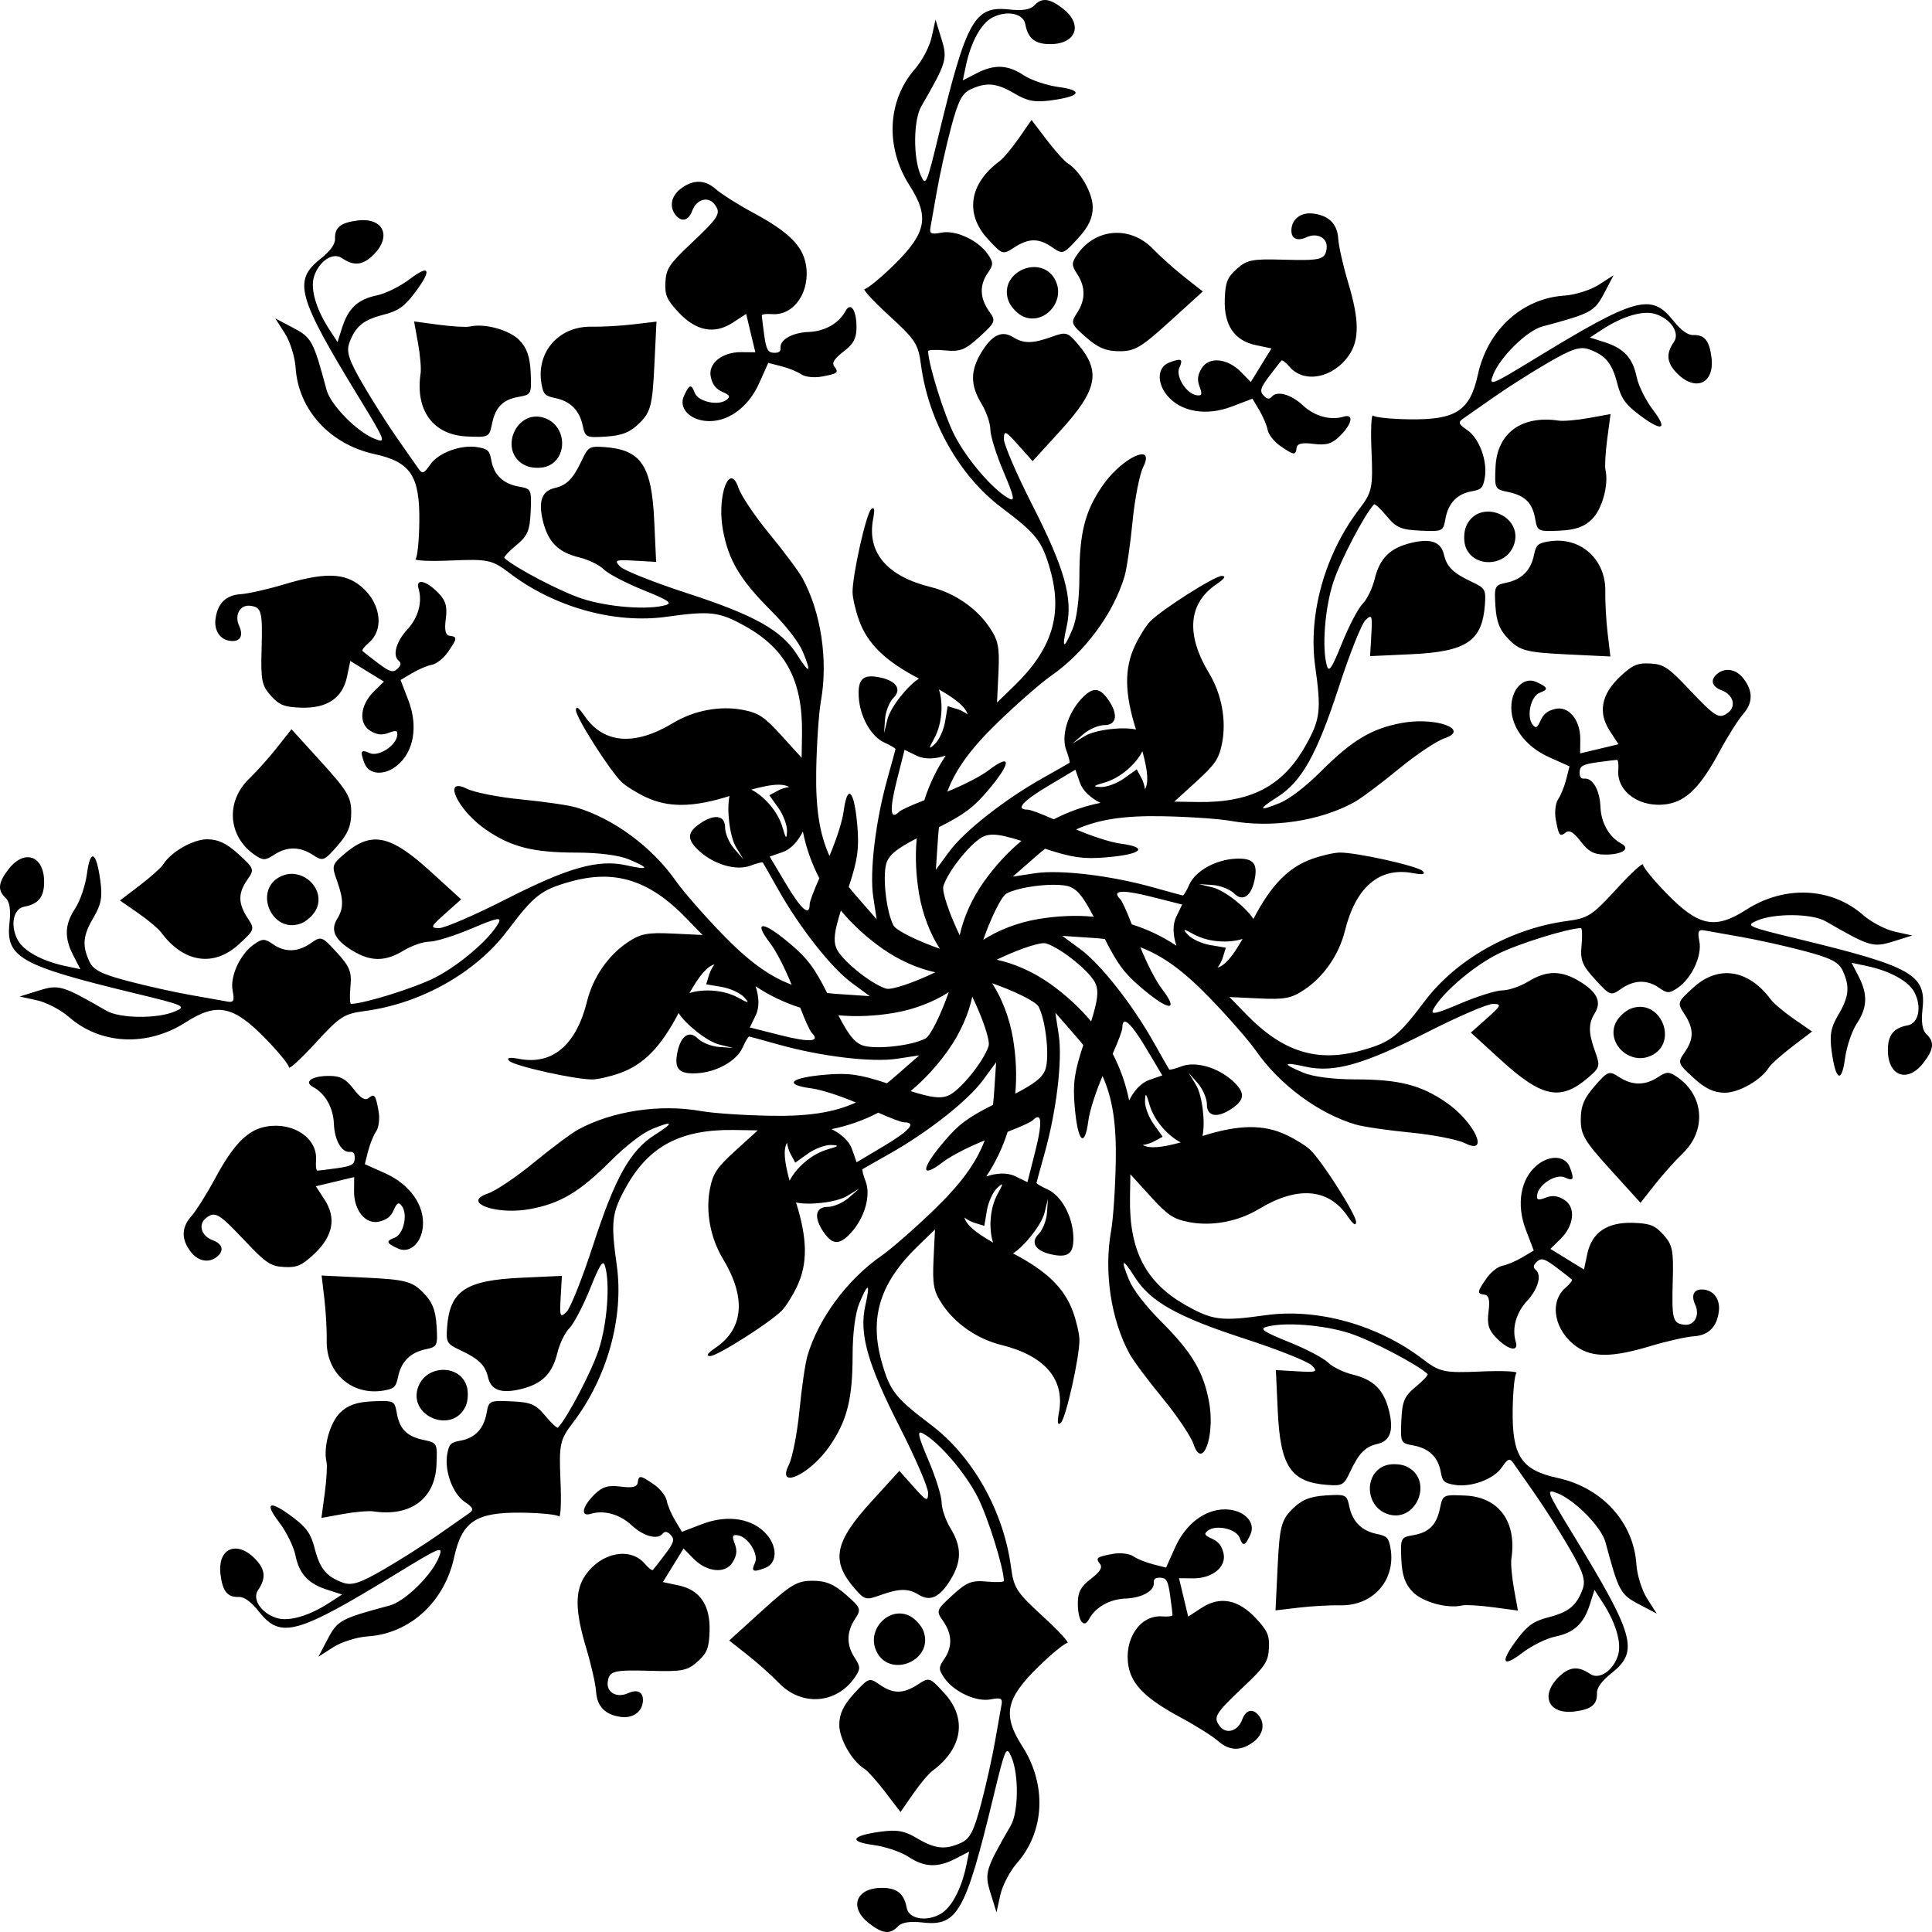 <?xml version="1.0" encoding="UTF-8" standalone="no"?>
<!-- Created with Inkscape (http://www.inkscape.org/) -->

<svg
   xmlns:dc="http://purl.org/dc/elements/1.1/"
   xmlns:cc="http://creativecommons.org/ns#"
   xmlns:rdf="http://www.w3.org/1999/02/22-rdf-syntax-ns#"
   xmlns:svg="http://www.w3.org/2000/svg"
   xmlns="http://www.w3.org/2000/svg"
   xmlns:sodipodi="http://sodipodi.sourceforge.net/DTD/sodipodi-0.dtd"
   xmlns:inkscape="http://www.inkscape.org/namespaces/inkscape"
   width="335.892mm"
   height="335.892mm"
   viewBox="0 0 1190.17 1190.169"
   id="svg4304"
   version="1.1"
   inkscape:version="0.91 r13725"
   sodipodi:docname="FloralDesign22.svg">
  <defs
     id="defs4306" />
  <sodipodi:namedview
     id="base"
     pagecolor="#ffffff"
     bordercolor="#666666"
     borderopacity="1.0"
     inkscape:pageopacity="0.0"
     inkscape:pageshadow="2"
     inkscape:zoom="0.56294513"
     inkscape:cx="595.08484"
     inkscape:cy="595.08469"
     inkscape:document-units="px"
     inkscape:current-layer="layer1"
     showgrid="false"
     fit-margin-top="0"
     fit-margin-left="0"
     fit-margin-right="0"
     fit-margin-bottom="0"
     inkscape:window-width="1600"
     inkscape:window-height="837"
     inkscape:window-x="-8"
     inkscape:window-y="-8"
     inkscape:window-maximized="1" />
  <g
     inkscape:label="Layer 1"
     inkscape:groupmode="layer"
     id="layer1"
     transform="translate(284.946,5.06)">
    <path
       style="fill:#000000"
       d="M 643.586 0.002 C 641.197 0.05 639.108 1.219 637 3.477 C 634.689 5.95 629.597 6.738 621.695 5.848 C 600.367 3.444 595.384 12.297 578.283 83.012 C 570.821 113.868 570.249 115.132 567.07 107.689 C 562.473 96.928 562.713 73.883 567.51 65.574 C 583.188 38.414 583.811 36.322 579.957 23.902 L 576.297 12.107 L 573.965 22.75 C 572.682 28.603 568.075 37.444 563.729 42.395 C 546.545 61.966 545.217 90.75 560.404 114.418 C 572.73 133.625 570.692 143.698 550.488 163.424 C 542.281 171.437 534.264 177.988 532.672 177.988 C 531.08 177.988 537.814 185.35 547.633 194.348 C 564 209.345 565.641 211.872 567.346 224.721 C 571.927 259.257 590.911 293.015 616.697 312.471 C 638.667 329.047 641.99 333.297 647.029 351.256 C 654.734 378.714 648.09 399.932 624.701 422.596 L 614.195 432.779 L 615.076 414.369 C 615.824 398.718 614.995 394.536 609.529 386.432 C 601.503 374.533 587.965 365.256 573.344 361.641 C 546.444 354.989 534.019 340.407 537.842 319.959 C 539.011 313.71 538.643 311.801 536.631 313.709 C 533.496 316.682 525.011 354.779 525.207 365.006 C 525.273 368.462 527.025 376.054 529.102 381.879 C 534.311 396.492 545.247 407.172 566.115 418.035 C 559.086 422.46 548.499 435.708 546.672 443.207 L 544.611 451.666 L 545.193 443.094 C 545.515 438.381 547.862 432.442 550.41 429.895 C 555.896 424.409 551.872 419.024 540.826 417.078 C 531.543 415.442 528.467 418.544 528.99 429.018 C 529.606 441.339 536.509 453.719 544.852 457.465 C 548.68 459.184 551.74 461.004 551.654 461.512 C 551.569 462.019 549.312 470.265 546.635 479.838 C 539.339 505.924 535.607 537.161 537.949 552.574 L 540.033 566.291 L 527.205 551.613 C 525.662 549.849 524.215 548.102 522.84 546.363 C 528.393 529.523 529.267 522.681 528.195 509.324 C 526.391 486.846 522.071 482.012 519.707 499.832 C 518.899 505.923 515.22 517.298 510.977 527.285 C 504.645 513.277 502.439 497.432 502.814 474.898 C 503.086 458.598 504.386 439.263 505.701 431.926 C 510.223 406.702 505.806 377.238 494.34 356.18 C 492.063 351.998 482.916 339.731 474.016 328.916 C 465.115 318.101 456.52 305.321 454.914 300.518 C 454.225 298.457 453.498 296.993 452.762 296.047 C 447.608 289.426 441.978 308.264 445.367 326.604 C 448.799 345.173 455.901 357.091 474.844 376.059 C 484.497 385.725 492.174 395.68 494.68 401.783 C 500.073 414.919 498.74 415.5 491.053 403.357 C 481.513 388.288 464.804 378.932 423.346 365.451 C 402.93 358.813 384.333 351.416 382.018 349.012 C 378.199 345.046 379.031 344.709 391 345.393 L 404.195 346.148 L 403.025 320.832 C 401.449 286.782 394.971 277.113 372.609 275.432 C 363.171 274.722 362.318 275.222 358.34 283.707 C 353.07 294.945 349.164 298.918 341.703 300.643 C 333.747 302.482 331.508 308.776 334.465 320.969 C 337.608 333.933 343.919 340.251 356.861 343.389 C 362.481 344.752 369.286 348.075 371.984 350.773 C 374.683 353.472 385.545 359.164 396.125 363.428 C 411.595 369.662 414.364 371.482 410.258 372.713 C 399.498 375.939 374.629 374.052 358.549 368.787 C 345.32 364.456 316.885 349.569 310.734 343.754 C 310.157 343.208 313.426 339.675 317.992 335.904 C 325.063 330.065 326.384 326.979 326.902 315.096 C 327.495 301.51 327.3 301.104 319.67 299.76 C 310.025 298.061 304.246 292.564 302.664 283.586 C 301.61 277.602 300.581 276.602 294.348 275.504 C 284.016 273.684 269.851 278.929 264.854 286.426 C 261.414 291.585 260.061 292.069 257.916 288.898 C 256.45 286.731 250.559 278.303 244.828 270.172 C 239.097 262.041 229.519 246.98 223.539 236.701 C 214.832 221.734 213.184 216.621 215.273 211.035 C 219.043 200.956 223.794 197.081 236.354 193.842 C 245.264 191.544 249.026 188.93 255.27 180.703 C 266.212 166.285 264.97 162.359 252.482 171.896 C 246.663 176.341 237.555 180.866 232.238 181.947 C 220.552 184.324 214.569 189.845 210.775 201.762 L 207.924 210.721 L 202.838 202.914 C 194.781 190.549 191.119 178.062 193.371 170.625 C 196.277 161.026 205.021 155.119 210.617 158.977 C 218.001 164.067 223.57 163.473 230.15 156.893 C 241.489 145.554 236.163 133.948 220.484 135.82 C 209.861 137.089 206.152 140.061 206.393 147.117 C 206.507 150.5 203.465 154.655 197.248 159.613 C 180.467 172.995 183.204 182.78 221.115 244.875 C 237.658 271.97 238.145 273.269 230.635 270.254 C 219.774 265.895 203.65 249.429 201.166 240.162 C 193.047 209.871 192.01 207.951 180.502 201.895 L 169.572 196.145 L 175.449 205.316 C 178.681 210.362 181.674 219.871 182.102 226.445 C 183.79 252.435 203.205 273.728 230.68 279.725 C 252.977 284.591 258.657 293.154 258.318 321.389 C 258.181 332.858 257.147 343.161 256.021 344.287 C 254.896 345.413 264.862 345.856 278.168 345.275 C 300.347 344.307 303.292 344.932 313.582 352.812 C 341.242 373.994 378.539 384.439 410.529 379.963 C 437.785 376.149 443.14 376.805 459.402 385.941 C 484.266 399.91 494.569 419.61 494.057 452.174 L 493.832 466.805 L 481.436 453.164 C 470.897 441.568 467.353 439.195 457.758 437.33 C 443.669 434.591 427.535 437.606 414.641 445.389 C 390.916 459.706 371.82 458.181 360.064 441.02 C 356.472 435.774 354.863 434.685 354.789 437.457 C 354.674 441.776 375.613 474.712 382.982 481.805 C 385.473 484.202 392.081 488.332 397.668 490.982 C 411.685 497.632 426.969 497.452 449.406 490.377 C 447.565 498.477 449.447 515.332 453.457 521.926 L 457.982 529.363 L 452.332 522.891 C 449.227 519.331 446.689 513.47 446.689 509.867 C 446.689 502.109 440.036 501.148 430.85 507.582 C 423.128 512.99 423.146 517.357 430.922 524.393 C 440.07 532.67 453.706 536.543 462.254 533.293 C 466.177 531.802 469.625 530.926 469.924 531.346 C 470.222 531.765 474.456 539.192 479.332 547.854 C 492.619 571.458 512.07 596.183 524.625 605.426 L 535.797 613.652 L 516.348 612.344 C 514.009 612.187 511.751 611.976 509.549 611.719 C 501.568 595.884 497.347 590.429 487.145 581.742 C 469.974 567.123 463.5 566.759 474.43 581.031 C 478.165 585.909 483.608 596.553 487.67 606.615 C 473.288 601.187 460.521 591.544 444.854 575.346 C 433.519 563.628 420.768 549.036 416.51 542.918 C 401.872 521.885 377.915 504.175 354.916 497.393 C 350.349 496.046 335.206 493.838 321.266 492.484 C 307.325 491.131 292.21 488.171 287.678 485.91 C 285.734 484.941 284.185 484.42 282.996 484.271 L 282.994 484.271 C 274.672 483.237 284.01 500.537 299.373 511.107 C 314.93 521.811 328.379 525.215 355.186 525.232 C 368.847 525.241 381.314 526.853 387.402 529.396 C 400.505 534.871 399.973 536.227 385.951 533.076 C 368.549 529.166 350.12 534.366 311.271 554.148 C 292.142 563.89 273.761 571.809 270.424 571.746 C 264.92 571.643 265.27 570.816 274.217 562.836 L 284.082 554.039 L 265.352 536.965 C 240.16 514.003 228.743 511.746 211.742 526.369 C 204.567 532.541 204.317 533.499 207.504 542.312 C 211.724 553.986 211.771 559.558 207.715 566.053 C 203.39 572.979 206.256 579.01 216.969 585.541 C 228.358 592.485 237.29 592.492 248.66 585.559 C 253.598 582.548 260.758 580.088 264.574 580.088 C 268.391 580.088 280.096 576.431 290.592 571.965 C 305.938 565.434 309.186 564.763 307.152 568.537 C 301.825 578.427 282.905 594.677 267.812 602.324 C 255.396 608.616 224.762 618.196 216.301 618.434 C 215.507 618.456 215.32 613.648 215.883 607.752 C 216.753 598.623 215.505 595.506 207.469 586.736 C 198.281 576.711 197.856 576.561 191.51 581.006 C 183.488 586.625 175.516 586.826 168.049 581.596 C 163.073 578.11 161.638 578.128 156.453 581.76 C 147.861 587.778 141.555 601.503 143.322 610.338 C 144.538 616.418 143.921 617.719 140.162 616.994 C 137.593 616.499 127.47 614.703 117.668 613.006 C 107.866 611.309 90.442 607.433 78.945 604.393 C 62.205 599.966 57.428 597.515 54.955 592.088 C 50.494 582.296 51.11 576.195 57.701 565.023 C 62.377 557.098 63.19 552.59 61.787 542.357 C 59.329 524.425 55.676 522.53 53.59 538.104 C 52.618 545.361 49.376 554.999 46.381 559.523 C 39.798 569.467 39.47 577.604 45.215 588.713 L 49.533 597.064 L 40.418 595.139 C 25.978 592.092 14.557 585.853 10.891 579.002 C 6.158 570.16 8.165 559.798 14.85 558.568 C 23.67 556.946 27.188 552.589 27.188 543.283 C 27.188 527.248 15.216 522.808 5.453 535.219 C -1.161 543.628 -1.682 548.353 3.477 553.172 C 5.95 555.483 6.738 560.573 5.848 568.475 C 3.444 589.803 12.297 594.786 83.012 611.887 C 113.868 619.349 115.132 619.921 107.689 623.1 C 96.928 627.697 73.883 627.456 65.574 622.66 C 38.414 606.982 36.322 606.359 23.902 610.213 L 12.107 613.875 L 22.75 616.205 C 28.603 617.488 37.444 622.095 42.395 626.441 C 61.966 643.625 90.75 644.953 114.418 629.766 C 133.625 617.44 143.696 619.478 163.422 639.682 C 171.435 647.889 177.988 655.906 177.988 657.498 C 177.988 659.09 185.35 652.356 194.348 642.537 C 209.345 626.17 211.872 624.531 224.721 622.826 C 259.257 618.245 293.015 599.259 312.471 573.473 C 329.047 551.503 333.297 548.18 351.256 543.141 C 378.714 535.436 399.932 542.08 422.596 565.469 L 432.779 575.975 L 414.369 575.094 C 398.718 574.346 394.536 575.174 386.432 580.641 C 374.533 588.667 365.256 602.207 361.641 616.828 C 354.989 643.728 340.407 656.151 319.959 652.328 C 313.71 651.159 311.801 651.527 313.709 653.539 C 316.682 656.674 354.779 665.161 365.006 664.965 C 368.462 664.899 376.054 663.145 381.879 661.068 C 396.492 655.859 407.172 644.924 418.035 624.055 C 422.46 631.084 435.708 641.673 443.207 643.5 L 451.666 645.559 L 443.094 644.979 C 438.381 644.657 432.442 642.307 429.895 639.76 C 424.409 634.274 419.024 638.298 417.078 649.344 C 415.442 658.627 418.544 661.703 429.018 661.18 C 441.339 660.564 453.719 653.661 457.465 645.318 C 459.184 641.49 461.004 638.43 461.512 638.516 C 462.019 638.601 470.265 640.86 479.838 643.537 C 505.924 650.833 537.161 654.562 552.574 652.221 L 566.291 650.137 L 551.613 662.965 C 549.849 664.508 548.102 665.955 546.363 667.33 C 529.523 661.777 522.681 660.903 509.324 661.975 C 486.846 663.779 482.01 668.099 499.83 670.463 C 505.921 671.271 517.298 674.95 527.285 679.193 C 513.277 685.525 497.432 687.733 474.898 687.357 C 458.598 687.086 439.263 685.784 431.926 684.469 C 406.702 679.947 377.238 684.364 356.18 695.83 C 351.998 698.107 339.731 707.256 328.916 716.156 C 318.101 725.057 305.321 733.65 300.518 735.256 C 298.457 735.945 296.993 736.674 296.047 737.41 L 296.047 737.408 C 289.426 742.562 308.264 748.192 326.604 744.803 C 345.173 741.371 357.091 734.269 376.059 715.326 C 385.725 705.673 395.68 697.996 401.783 695.49 C 414.919 690.097 415.5 691.43 403.357 699.117 C 388.288 708.657 378.932 725.366 365.451 766.824 C 358.813 787.24 351.416 805.837 349.012 808.152 C 345.046 811.971 344.709 811.139 345.393 799.17 L 346.148 785.975 L 320.832 787.146 C 286.782 788.723 277.113 795.199 275.432 817.561 C 274.722 826.999 275.222 827.852 283.707 831.83 C 294.945 837.1 298.918 841.008 300.643 848.469 C 302.482 856.425 308.776 858.662 320.969 855.705 C 333.933 852.562 340.251 846.251 343.389 833.309 C 344.752 827.689 348.075 820.886 350.773 818.188 C 353.472 815.489 359.164 804.625 363.428 794.045 C 369.662 778.575 371.482 775.806 372.713 779.912 C 375.939 790.672 374.052 815.541 368.787 831.621 C 364.456 844.85 349.569 873.284 343.754 879.436 C 343.208 880.013 339.675 876.744 335.904 872.178 C 330.065 865.107 326.979 863.786 315.096 863.268 C 301.51 862.675 301.104 862.872 299.76 870.502 C 298.061 880.147 292.564 885.924 283.586 887.506 C 277.602 888.56 276.602 889.588 275.504 895.822 C 273.684 906.154 278.929 920.318 286.426 925.316 C 291.585 928.756 292.069 930.111 288.898 932.256 C 286.731 933.722 278.303 939.611 270.172 945.342 C 262.041 951.073 246.98 960.653 236.701 966.633 C 221.734 975.34 216.621 976.986 211.035 974.896 C 200.956 971.127 197.081 966.376 193.842 953.816 C 191.544 944.906 188.928 941.144 180.701 934.9 C 166.283 923.958 162.359 925.2 171.896 937.688 C 176.341 943.507 180.866 952.615 181.947 957.932 C 184.324 969.618 189.845 975.603 201.762 979.396 L 210.721 982.248 L 202.914 987.332 C 190.549 995.389 178.062 999.052 170.625 996.801 C 161.026 993.895 155.119 985.149 158.977 979.553 C 164.067 972.169 163.473 966.6 156.893 960.02 C 145.554 948.681 133.948 954.007 135.82 969.686 C 137.089 980.309 140.061 984.018 147.117 983.777 C 150.5 983.663 154.655 986.705 159.613 992.922 C 172.995 1009.703 182.78 1006.966 244.875 969.055 C 271.97 952.512 273.269 952.025 270.254 959.535 C 265.895 970.395 249.429 986.52 240.162 989.004 C 209.871 997.123 207.951 998.16 201.895 1009.668 L 196.145 1020.598 L 205.316 1014.721 C 210.362 1011.489 219.871 1008.495 226.445 1008.068 C 252.435 1006.38 273.728 986.965 279.725 959.49 C 284.591 937.193 293.154 931.513 321.389 931.852 C 332.858 931.989 343.159 933.023 344.285 934.148 C 345.411 935.274 345.856 925.309 345.275 912.004 C 344.307 889.825 344.932 886.878 352.812 876.588 C 373.994 848.928 384.439 811.631 379.963 779.641 C 376.149 752.384 376.805 747.03 385.941 730.768 C 399.91 705.904 419.61 695.601 452.174 696.113 L 466.805 696.34 L 453.164 708.734 C 441.568 719.272 439.195 722.816 437.33 732.412 C 434.591 746.501 437.606 762.634 445.389 775.529 C 459.706 799.254 458.18 818.35 441.018 830.105 C 435.772 833.697 434.685 835.307 437.457 835.381 C 441.776 835.496 474.712 814.557 481.805 807.188 C 484.202 804.697 488.332 798.089 490.982 792.502 C 497.632 778.485 497.452 763.201 490.377 740.764 C 498.477 742.605 515.332 740.723 521.926 736.713 L 529.363 732.189 L 522.891 737.838 C 519.331 740.943 513.47 743.482 509.867 743.482 C 502.109 743.482 501.148 750.136 507.582 759.322 C 512.99 767.044 517.357 767.024 524.393 759.248 C 532.67 750.1 536.543 736.466 533.293 727.918 C 531.802 723.995 530.926 720.545 531.346 720.246 C 531.765 719.948 539.192 715.714 547.854 710.838 C 571.458 697.551 596.183 678.101 605.426 665.547 L 613.652 654.373 L 612.344 673.822 C 612.187 676.161 611.976 678.42 611.719 680.621 C 595.884 688.602 590.429 692.823 581.742 703.025 C 567.123 720.196 566.759 726.669 581.031 715.74 C 585.909 712.005 596.553 706.564 606.615 702.502 C 601.187 716.883 591.544 729.649 575.346 745.316 C 563.628 756.65 549.036 769.402 542.918 773.66 C 521.885 788.298 504.175 812.255 497.393 835.254 C 496.046 839.821 493.838 854.964 492.484 868.904 C 491.131 882.845 488.171 897.96 485.91 902.492 C 484.941 904.436 484.42 905.987 484.271 907.176 C 483.237 915.498 500.537 906.16 511.107 890.797 C 521.811 875.24 525.215 861.791 525.232 834.984 C 525.242 821.323 526.853 808.855 529.396 802.768 C 534.871 789.665 536.227 790.197 533.076 804.219 C 529.166 821.621 534.366 840.05 554.148 878.898 C 563.89 898.028 571.809 916.409 571.746 919.746 C 571.643 925.25 570.816 924.9 562.836 915.953 L 554.039 906.09 L 536.965 924.818 C 514.003 950.01 511.746 961.427 526.369 978.428 C 532.541 985.603 533.499 985.853 542.312 982.666 C 553.986 978.446 559.558 978.399 566.053 982.455 C 572.979 986.78 579.01 983.913 585.541 973.201 C 592.485 961.812 592.492 952.882 585.559 941.512 C 582.548 936.574 580.088 929.414 580.088 925.598 C 580.088 921.781 576.431 910.074 571.965 899.578 C 565.434 884.231 564.763 880.984 568.537 883.018 C 578.427 888.345 594.677 907.265 602.324 922.357 C 608.616 934.774 618.196 965.408 618.434 973.869 C 618.456 974.663 613.646 974.85 607.75 974.287 C 598.621 973.416 595.506 974.665 586.736 982.701 C 576.711 991.889 576.561 992.314 581.006 998.66 C 586.625 1006.682 586.826 1014.654 581.596 1022.121 C 578.11 1027.097 578.128 1028.532 581.76 1033.717 C 587.778 1042.309 601.503 1048.616 610.338 1046.85 C 616.418 1045.634 617.717 1046.249 616.992 1050.008 C 616.497 1052.577 614.703 1062.7 613.006 1072.502 C 611.309 1082.304 607.433 1099.728 604.393 1111.225 C 599.966 1127.965 597.515 1132.742 592.088 1135.215 C 582.296 1139.676 576.195 1139.06 565.023 1132.469 C 557.098 1127.793 552.59 1126.982 542.357 1128.385 C 524.425 1130.843 522.528 1134.494 538.102 1136.58 C 545.359 1137.552 554.999 1140.794 559.523 1143.789 C 569.467 1150.372 577.604 1150.7 588.713 1144.955 L 597.062 1140.637 L 595.139 1149.754 C 592.092 1164.194 585.853 1175.613 579.002 1179.279 C 570.16 1184.012 559.798 1182.005 558.568 1175.32 C 556.946 1166.5 552.589 1162.982 543.283 1162.982 C 527.248 1162.982 522.808 1174.954 535.219 1184.717 C 543.628 1191.331 548.353 1191.852 553.172 1186.693 C 555.483 1184.22 560.573 1183.432 568.475 1184.322 C 589.803 1186.726 594.786 1177.873 611.887 1107.158 C 619.349 1076.302 619.921 1075.038 623.1 1082.48 C 627.697 1093.242 627.456 1116.289 622.66 1124.598 C 606.982 1151.757 606.359 1153.848 610.213 1166.268 L 613.875 1178.062 L 616.205 1167.422 C 617.488 1161.569 622.095 1152.728 626.441 1147.777 C 643.625 1128.206 644.953 1099.42 629.766 1075.752 C 617.44 1056.544 619.478 1046.473 639.682 1026.748 C 647.889 1018.735 655.906 1012.182 657.498 1012.182 C 659.09 1012.182 652.356 1004.82 642.537 995.822 C 626.17 980.824 624.531 978.3 622.826 965.451 C 618.245 930.915 599.259 897.155 573.473 877.699 C 551.503 861.123 548.18 856.873 543.141 838.914 C 535.436 811.456 542.08 790.24 565.469 767.576 L 575.975 757.391 L 575.094 775.801 C 574.346 791.452 575.174 795.636 580.641 803.74 C 588.667 815.639 602.207 824.914 616.828 828.529 C 643.728 835.181 656.151 849.763 652.328 870.211 C 651.159 876.46 651.527 878.369 653.539 876.461 C 656.674 873.488 665.159 835.393 664.963 825.166 C 664.897 821.709 663.145 814.116 661.068 808.291 C 655.859 793.678 644.924 782.998 624.055 772.135 C 631.084 767.709 641.673 754.461 643.5 746.963 L 645.559 738.504 L 644.979 747.076 C 644.657 751.789 642.307 757.728 639.76 760.275 C 634.274 765.761 638.298 771.146 649.344 773.092 C 658.627 774.728 661.703 771.626 661.18 761.152 C 660.564 748.831 653.661 736.451 645.318 732.705 C 641.49 730.986 638.43 729.166 638.516 728.658 C 638.601 728.151 640.86 719.905 643.537 710.332 C 650.833 684.246 654.562 653.009 652.221 637.596 L 650.137 623.879 L 662.965 638.559 C 664.508 640.323 665.955 642.068 667.33 643.807 C 661.776 660.647 660.903 667.489 661.975 680.846 C 663.779 703.324 668.099 708.16 670.463 690.34 C 671.271 684.249 674.95 672.872 679.193 662.885 C 685.525 676.893 687.733 692.74 687.357 715.273 C 687.086 731.574 685.784 750.907 684.469 758.244 C 679.947 783.468 684.364 812.932 695.83 833.99 C 698.107 838.172 707.256 850.439 716.156 861.254 C 725.057 872.069 733.65 884.849 735.256 889.652 C 735.944 891.712 736.675 893.179 737.41 894.125 C 742.563 900.739 748.192 881.904 744.803 863.566 C 741.371 844.997 734.269 833.081 715.326 814.113 C 705.673 804.447 697.996 794.49 695.49 788.387 C 690.097 775.251 691.43 774.67 699.117 786.812 C 708.657 801.882 725.366 811.238 766.824 824.719 C 787.24 831.357 805.837 838.754 808.152 841.158 C 811.971 845.123 811.139 845.461 799.17 844.777 L 785.975 844.021 L 787.145 869.34 C 788.721 903.39 795.199 913.057 817.561 914.738 C 826.999 915.448 827.852 914.948 831.83 906.463 C 837.1 895.225 841.006 891.252 848.467 889.527 C 856.423 887.688 858.662 881.396 855.705 869.203 C 852.562 856.239 846.251 849.919 833.309 846.781 C 827.689 845.418 820.886 842.097 818.188 839.398 C 815.489 836.7 804.625 831.006 794.045 826.742 C 778.575 820.508 775.806 818.688 779.912 817.457 C 790.672 814.231 815.541 816.118 831.621 821.383 C 844.85 825.714 873.284 840.603 879.436 846.418 C 880.013 846.964 876.744 850.495 872.178 854.266 C 865.107 860.105 863.786 863.191 863.268 875.074 C 862.675 888.66 862.872 889.068 870.502 890.412 C 880.147 892.111 885.924 897.606 887.506 906.584 C 888.56 912.567 889.588 913.568 895.822 914.666 C 906.154 916.486 920.318 911.241 925.316 903.744 C 928.756 898.585 930.111 898.103 932.256 901.273 C 933.722 903.441 939.611 911.867 945.342 919.998 C 951.073 928.129 960.653 943.191 966.633 953.471 C 975.34 968.438 976.986 973.549 974.896 979.135 C 971.127 989.214 966.376 993.089 953.816 996.328 C 944.906 998.626 941.144 1001.242 934.9 1009.469 C 923.958 1023.887 925.2 1027.811 937.688 1018.273 C 943.507 1013.829 952.615 1009.306 957.932 1008.225 C 969.618 1005.848 975.601 1000.326 979.395 988.408 L 982.246 979.449 L 987.332 987.258 C 995.389 999.623 999.052 1012.108 996.801 1019.545 C 993.895 1029.144 985.149 1035.053 979.553 1031.195 C 972.169 1026.105 966.6 1026.699 960.02 1033.279 C 948.681 1044.618 954.007 1056.224 969.686 1054.352 C 980.309 1053.083 984.018 1050.109 983.777 1043.053 C 983.663 1039.67 986.705 1035.514 992.922 1030.557 C 1009.703 1017.175 1006.966 1007.39 969.055 945.295 C 952.512 918.2 952.025 916.903 959.535 919.918 C 970.395 924.277 986.52 940.741 989.004 950.008 C 997.123 980.299 998.16 982.218 1009.668 988.275 L 1020.598 994.027 L 1014.721 984.854 C 1011.489 979.808 1008.495 970.299 1008.068 963.725 C 1006.38 937.735 986.965 916.442 959.49 910.445 C 937.193 905.579 931.513 897.016 931.852 868.781 C 931.989 857.312 933.023 847.011 934.148 845.885 C 935.274 844.759 925.309 844.314 912.004 844.895 C 889.825 845.863 886.878 845.237 876.588 837.357 C 848.928 816.176 811.631 805.731 779.641 810.207 C 752.384 814.021 747.03 813.364 730.768 804.229 C 705.904 790.26 695.601 770.56 696.113 737.996 L 696.34 723.365 L 708.734 737.006 C 719.272 748.602 722.816 750.975 732.412 752.84 C 746.501 755.579 762.634 752.564 775.529 744.781 C 799.254 730.464 818.35 731.99 830.105 749.152 C 833.697 754.398 835.307 755.486 835.381 752.715 C 835.496 748.396 814.557 715.458 807.188 708.365 C 804.697 705.968 798.089 701.838 792.502 699.188 C 778.485 692.538 763.201 692.718 740.764 699.793 C 742.605 691.693 740.723 674.838 736.713 668.244 L 732.189 660.807 L 737.838 667.279 C 740.943 670.839 743.482 676.7 743.482 680.303 C 743.482 688.061 750.136 689.022 759.322 682.588 C 767.044 677.18 767.024 672.813 759.248 665.777 C 750.1 657.5 736.466 653.627 727.918 656.877 C 723.995 658.368 720.545 659.245 720.246 658.826 C 719.948 658.407 715.714 650.978 710.838 642.316 C 697.551 618.712 678.101 593.987 665.547 584.744 L 654.373 576.52 L 673.822 577.826 C 676.161 577.983 678.42 578.194 680.621 578.451 C 688.602 594.286 692.823 599.743 703.025 608.43 C 720.196 623.048 726.669 623.413 715.74 609.141 C 712.005 604.262 706.562 593.617 702.5 583.555 C 716.882 588.983 729.649 598.626 745.316 614.824 C 756.65 626.542 769.402 641.134 773.66 647.252 C 788.298 668.285 812.255 685.997 835.254 692.779 C 839.821 694.126 854.964 696.332 868.904 697.686 C 882.845 699.039 897.96 701.999 902.492 704.26 C 904.436 705.23 905.987 705.75 907.176 705.898 L 907.174 705.9 C 915.499 706.938 906.162 689.636 890.797 679.064 C 875.24 668.361 861.791 664.955 834.984 664.938 C 821.323 664.928 808.855 663.317 802.768 660.773 C 789.665 655.299 790.197 653.945 804.219 657.096 C 821.621 661.006 840.05 655.806 878.898 636.023 C 898.028 626.282 916.409 618.361 919.746 618.424 C 925.25 618.527 924.9 619.354 915.953 627.334 L 906.088 636.131 L 924.818 653.205 C 950.01 676.167 961.427 678.424 978.428 663.801 C 985.603 657.629 985.853 656.671 982.666 647.857 C 978.446 636.184 978.399 630.614 982.455 624.119 C 986.78 617.193 983.913 611.16 973.201 604.629 C 961.812 597.684 952.882 597.678 941.512 604.611 C 936.574 607.622 929.414 610.084 925.598 610.084 C 921.781 610.084 910.074 613.741 899.578 618.207 C 884.231 624.738 880.984 625.407 883.018 621.633 C 888.345 611.743 907.265 595.493 922.357 587.846 C 934.774 581.554 965.408 571.976 973.869 571.738 C 974.663 571.716 974.85 576.524 974.287 582.42 C 973.416 591.549 974.665 594.664 982.701 603.434 C 991.889 613.459 992.314 613.609 998.66 609.164 C 1006.682 603.545 1014.654 603.346 1022.121 608.576 C 1027.097 612.062 1028.532 612.042 1033.717 608.41 C 1042.309 602.392 1048.616 588.667 1046.85 579.832 C 1045.634 573.752 1046.249 572.453 1050.008 573.178 C 1052.577 573.673 1062.7 575.467 1072.502 577.164 C 1082.304 578.861 1099.728 582.737 1111.225 585.777 C 1127.965 590.204 1132.742 592.655 1135.215 598.082 C 1139.676 607.874 1139.06 613.975 1132.469 625.146 C 1127.793 633.072 1126.982 637.58 1128.385 647.812 C 1130.843 665.745 1134.494 667.642 1136.58 652.068 C 1137.552 644.811 1140.794 635.17 1143.789 630.646 C 1150.372 620.703 1150.7 612.568 1144.955 601.459 L 1140.637 593.107 L 1149.754 595.031 C 1164.194 598.077 1175.613 604.317 1179.279 611.168 C 1184.012 620.01 1182.005 630.372 1175.32 631.602 C 1166.5 633.224 1162.982 637.581 1162.982 646.887 C 1162.983 662.921 1174.954 667.364 1184.717 654.953 C 1191.331 646.544 1191.852 641.819 1186.693 637 C 1184.22 634.689 1183.432 629.599 1184.322 621.697 C 1186.726 600.369 1177.873 595.384 1107.158 578.283 C 1076.302 570.821 1075.038 570.249 1082.48 567.07 C 1093.242 562.473 1116.289 562.715 1124.598 567.512 C 1151.757 583.19 1153.848 583.811 1166.268 579.957 L 1178.062 576.297 L 1167.42 573.965 C 1161.567 572.682 1152.728 568.075 1147.777 563.729 C 1128.206 546.545 1099.42 545.217 1075.752 560.404 C 1056.544 572.73 1046.473 570.692 1026.748 550.488 C 1018.735 542.281 1012.182 534.264 1012.182 532.672 C 1012.182 531.08 1004.82 537.814 995.822 547.633 C 980.824 564 978.3 565.641 965.451 567.346 C 930.915 571.927 897.155 590.911 877.699 616.697 C 861.123 638.667 856.873 641.99 838.914 647.029 C 811.456 654.734 790.24 648.09 767.576 624.701 L 757.391 614.195 L 775.801 615.076 C 791.452 615.824 795.634 614.995 803.738 609.529 C 815.637 601.503 824.914 587.965 828.529 573.344 C 835.181 546.444 849.763 534.019 870.211 537.842 C 876.46 539.011 878.369 538.643 876.461 536.631 C 873.488 533.496 835.393 525.011 825.166 525.207 C 821.709 525.273 814.116 527.025 808.291 529.102 C 793.678 534.311 782.997 545.247 772.135 566.115 C 767.709 559.086 754.461 548.499 746.963 546.672 L 738.504 544.611 L 747.076 545.193 C 751.789 545.515 757.728 547.864 760.275 550.412 C 765.761 555.898 771.146 551.872 773.092 540.826 C 774.728 531.543 771.626 528.467 761.152 528.99 C 748.831 529.606 736.451 536.511 732.705 544.854 C 730.986 548.682 729.166 551.74 728.658 551.654 C 728.151 551.569 719.905 549.312 710.332 546.635 C 684.246 539.339 653.009 535.607 637.596 537.949 L 623.879 540.033 L 638.559 527.205 C 640.323 525.662 642.068 524.215 643.807 522.84 C 660.647 528.394 667.489 529.267 680.846 528.195 C 703.324 526.391 708.16 522.071 690.34 519.707 C 684.249 518.899 672.872 515.22 662.885 510.977 C 676.893 504.645 692.74 502.439 715.273 502.814 C 731.574 503.086 750.907 504.386 758.244 505.701 C 783.468 510.223 812.932 505.806 833.99 494.34 C 838.172 492.063 850.439 482.916 861.254 474.016 C 872.069 465.115 884.849 456.52 889.652 454.914 C 891.712 454.225 893.177 453.497 894.123 452.762 C 900.744 447.608 881.906 441.978 863.566 445.367 C 844.997 448.799 833.079 455.901 814.111 474.844 C 804.445 484.497 794.49 492.174 788.387 494.68 C 775.251 500.073 774.67 498.74 786.812 491.053 C 801.882 481.513 811.238 464.804 824.719 423.346 C 831.357 402.93 838.754 384.333 841.158 382.018 C 845.123 378.199 845.461 379.031 844.777 391 L 844.021 404.197 L 869.34 403.025 C 903.39 401.449 913.057 394.973 914.738 372.611 C 915.448 363.173 914.948 362.318 906.463 358.34 C 895.225 353.07 891.252 349.164 889.527 341.703 C 887.688 333.747 881.396 331.508 869.203 334.465 C 856.239 337.608 849.919 343.919 846.781 356.861 C 845.418 362.481 842.095 369.286 839.396 371.984 C 836.698 374.683 831.006 385.545 826.742 396.125 C 820.508 411.595 818.688 414.364 817.457 410.258 C 814.231 399.498 816.118 374.629 821.383 358.549 C 825.714 345.32 840.603 316.885 846.418 310.734 C 846.964 310.157 850.495 313.426 854.266 317.992 C 860.105 325.063 863.191 326.384 875.074 326.902 C 888.66 327.495 889.068 327.3 890.412 319.67 C 892.111 310.025 897.606 304.246 906.584 302.664 C 912.567 301.61 913.568 300.581 914.666 294.348 C 916.486 284.016 911.241 269.851 903.744 264.854 C 898.585 261.414 898.101 260.061 901.271 257.916 C 903.439 256.45 911.867 250.559 919.998 244.828 C 928.129 239.097 943.191 229.519 953.471 223.539 C 968.438 214.832 973.549 213.186 979.135 215.275 C 989.214 219.045 993.089 223.794 996.328 236.354 C 998.626 245.264 1001.242 249.026 1009.469 255.27 C 1023.887 266.212 1027.811 264.97 1018.273 252.482 C 1013.829 246.663 1009.306 237.555 1008.225 232.238 C 1005.848 220.552 1000.326 214.569 988.408 210.775 L 979.449 207.924 L 987.258 202.838 C 999.623 194.781 1012.108 191.119 1019.545 193.371 C 1029.144 196.277 1035.053 205.021 1031.195 210.617 C 1026.105 218.001 1026.699 223.57 1033.279 230.15 C 1044.618 241.489 1056.224 236.163 1054.352 220.484 C 1053.083 209.861 1050.109 206.152 1043.053 206.393 C 1039.67 206.507 1035.514 203.465 1030.557 197.248 C 1017.175 180.467 1007.39 183.204 945.295 221.115 C 918.2 237.658 916.903 238.145 919.918 230.635 C 924.277 219.774 940.741 203.65 950.008 201.166 C 980.299 193.047 982.218 192.01 988.275 180.502 L 994.027 169.572 L 984.854 175.449 C 979.808 178.681 970.299 181.674 963.725 182.102 C 937.735 183.79 916.442 203.205 910.445 230.68 C 905.579 252.977 897.016 258.657 868.781 258.318 C 857.312 258.181 847.011 257.147 845.885 256.021 C 844.759 254.896 844.314 264.862 844.895 278.168 C 845.863 300.347 845.237 303.292 837.357 313.582 C 816.176 341.242 805.731 378.539 810.207 410.529 C 814.021 437.785 813.364 443.14 804.229 459.402 C 790.26 484.266 770.56 494.571 737.996 494.059 L 723.365 493.832 L 737.006 481.436 C 748.602 470.897 750.975 467.353 752.84 457.758 C 755.579 443.669 752.564 427.535 744.781 414.641 C 730.464 390.916 731.99 371.82 749.152 360.064 C 754.398 356.473 755.486 354.863 752.715 354.789 C 748.396 354.674 715.458 375.613 708.365 382.982 C 705.968 385.473 701.838 392.081 699.188 397.668 C 692.538 411.685 692.718 426.969 699.793 449.406 C 691.693 447.565 674.838 449.447 668.244 453.457 L 660.807 457.982 L 667.279 452.332 C 670.839 449.227 676.7 446.689 680.303 446.689 C 688.061 446.689 689.022 440.036 682.588 430.85 C 677.18 423.128 672.813 423.146 665.777 430.922 C 657.5 440.07 653.627 453.706 656.877 462.254 C 658.368 466.177 659.245 469.627 658.826 469.926 C 658.407 470.224 650.978 474.456 642.316 479.332 C 618.712 492.619 593.987 512.07 584.744 524.625 L 576.52 535.797 L 577.826 516.348 C 577.983 514.009 578.194 511.751 578.451 509.549 C 594.286 501.568 599.743 497.347 608.43 487.145 C 623.048 469.974 623.413 463.5 609.141 474.43 C 604.262 478.165 593.617 483.608 583.555 487.67 C 588.983 473.288 598.626 460.521 614.824 444.854 C 626.542 433.519 641.134 420.768 647.252 416.51 C 668.285 401.872 685.997 377.915 692.779 354.916 C 694.126 350.349 696.332 335.206 697.686 321.266 C 699.039 307.325 701.999 292.21 704.26 287.678 C 705.23 285.733 705.75 284.183 705.898 282.994 L 705.9 282.996 C 706.938 274.671 689.636 284.008 679.064 299.373 C 668.361 314.93 664.955 328.379 664.938 355.186 C 664.928 368.847 663.317 381.314 660.773 387.402 C 655.299 400.505 653.945 399.973 657.096 385.951 C 661.006 368.549 655.806 350.12 636.023 311.271 C 626.282 292.142 618.361 273.761 618.424 270.424 C 618.527 264.92 619.354 265.27 627.334 274.217 L 636.131 284.082 L 653.205 265.352 C 676.167 240.16 678.424 228.743 663.801 211.742 C 657.629 204.567 656.671 204.317 647.857 207.504 C 636.184 211.724 630.614 211.771 624.119 207.715 C 617.193 203.39 611.16 206.256 604.629 216.969 C 597.684 228.358 597.678 237.29 604.611 248.66 C 607.622 253.598 610.084 260.758 610.084 264.574 C 610.084 268.391 613.739 280.096 618.205 290.592 C 624.736 305.938 625.407 309.186 621.633 307.152 C 611.743 301.825 595.493 282.905 587.846 267.812 C 581.554 255.396 571.976 224.762 571.738 216.301 C 571.716 215.507 576.524 215.32 582.42 215.883 C 591.549 216.753 594.664 215.505 603.434 207.469 C 613.459 198.281 613.609 197.856 609.164 191.51 C 603.545 183.488 603.346 175.516 608.576 168.049 C 612.062 163.073 612.042 161.638 608.41 156.453 C 602.392 147.861 588.667 141.555 579.832 143.322 C 573.752 144.538 572.453 143.921 573.178 140.162 C 573.673 137.593 575.467 127.47 577.164 117.668 C 578.861 107.866 582.737 90.442 585.777 78.945 C 590.204 62.205 592.655 57.428 598.082 54.955 C 607.874 50.494 613.975 51.11 625.146 57.701 C 633.072 62.377 637.58 63.19 647.812 61.787 C 665.745 59.329 667.642 55.676 652.068 53.59 C 644.811 52.618 635.171 49.376 630.646 46.381 C 620.703 39.798 612.568 39.47 601.459 45.215 L 593.107 49.533 L 595.031 40.418 C 598.077 25.978 604.317 14.557 611.168 10.891 C 620.01 6.158 630.372 8.165 631.602 14.85 C 633.224 23.67 637.581 27.188 646.887 27.188 C 662.921 27.188 667.364 15.216 654.953 5.453 C 650.223 1.733 646.657 -0.06 643.586 0.002 z M 635.439 73.895 L 627.729 85.021 C 623.489 91.14 618.061 97.593 615.664 99.365 C 597.129 113.066 594.282 131.667 608.369 147.039 C 617.494 156.996 617.721 157.071 624.725 152.482 C 633.67 146.622 640.005 146.594 648.281 152.391 C 654.621 156.831 655.051 156.682 663.973 146.947 C 670.591 139.726 673.146 134.363 673.146 127.676 L 673.146 127.674 C 673.146 118.857 665.379 105.31 657.518 100.416 C 655.599 99.222 649.847 92.762 644.734 86.066 L 635.439 73.895 z M 430.396 111.975 C 426.768 111.951 423.036 113.419 419.195 116.379 C 413.533 120.743 412.214 127.291 416.006 132.211 C 419.799 137.132 424.101 136.12 426.469 129.75 C 429.065 122.765 436.199 120.699 440.125 125.793 C 444.418 131.362 443.107 133.563 425.734 149.98 C 412.269 162.705 410.36 165.585 409.916 173.844 C 409.492 181.731 410.775 184.692 417.928 192.332 C 428.844 203.993 440.092 206.149 451.422 198.756 L 459.656 193.383 L 462.477 205.199 L 465.299 217.014 L 456.686 216.93 C 444.741 216.812 435.948 224.03 437.891 232.357 C 438.991 237.074 440.947 239.547 445.031 241.385 C 449.633 243.455 450.091 244.354 447.547 246.314 C 442.447 250.245 429.946 247.425 427.93 241.891 C 425.9 236.319 424.564 236.758 421.273 244.072 C 418.105 251.115 424.412 258.304 434.639 259.305 C 447.745 260.587 460.805 251.397 467.674 236.059 L 473.268 223.564 L 481.268 225.586 C 485.667 226.698 491.181 228.937 493.52 230.561 C 495.858 232.184 501.442 232.845 505.93 232.031 C 516.094 230.188 516.885 229.575 513.973 225.797 C 512.288 223.611 513.866 221.035 519.588 216.625 C 525.771 211.86 527.563 208.581 527.629 201.918 C 527.735 191.125 524.055 185.622 520.801 191.707 C 516.81 199.169 508.065 204.126 498.234 204.498 C 488.063 204.883 480.311 209.277 480.836 214.355 C 481.06 216.519 479.78 217.441 476.709 217.33 C 473.043 217.198 471.997 215.273 470.775 206.406 C 469.96 200.487 469.291 195.049 469.287 194.322 C 469.284 193.596 472.119 193.226 475.59 193.5 C 489.232 194.579 499.449 179.475 496.41 162.719 C 494.335 151.275 485.493 142.625 464.145 131.15 C 454.91 126.187 444.484 119.604 440.975 116.521 C 437.551 113.514 434.025 111.998 430.396 111.975 z M 806.512 131.441 C 800.687 131.618 796.34 135.121 795.643 140.512 C 794.845 146.673 798.603 149 804.781 146.17 C 811.556 143.067 818.062 146.649 817.236 153.027 C 816.333 160.001 813.85 160.633 789.957 159.957 C 771.438 159.433 768.052 160.119 761.898 165.645 C 756.021 170.922 754.835 173.923 754.49 184.383 C 753.964 200.347 760.392 209.826 773.631 212.609 L 783.252 214.633 L 776.893 224.982 L 770.533 235.332 L 764.502 229.182 C 756.139 220.652 744.818 219.539 740.303 226.801 C 737.746 230.913 737.38 234.047 738.969 238.234 C 740.759 242.953 740.449 243.91 737.264 243.498 C 730.878 242.671 724.031 231.839 726.52 226.5 C 729.024 221.125 727.769 220.489 720.27 223.334 C 713.049 226.074 712.426 235.616 718.949 243.555 C 727.31 253.729 743.044 256.468 758.746 250.479 L 771.537 245.6 L 775.764 252.686 C 778.088 256.583 780.405 262.064 780.91 264.865 C 781.416 267.666 784.896 272.084 788.645 274.682 C 797.136 280.566 798.128 280.692 798.74 275.961 C 799.095 273.225 802.033 272.518 809.197 273.445 C 816.939 274.448 820.523 273.397 825.281 268.732 C 832.988 261.176 834.278 254.682 827.674 256.684 C 819.575 259.138 809.886 256.459 802.672 249.771 C 795.207 242.852 786.62 240.475 783.4 244.438 C 782.029 246.126 780.472 245.875 778.379 243.625 C 775.88 240.939 776.501 238.838 781.906 231.705 C 785.515 226.943 788.887 222.624 789.398 222.107 C 789.91 221.591 792.177 223.334 794.438 225.982 C 803.321 236.392 821.224 232.935 830.924 218.938 C 837.549 209.378 837.414 197.01 830.432 173.801 C 827.412 163.762 824.694 151.734 824.393 147.072 C 823.804 137.976 818.71 132.818 809.092 131.572 C 808.206 131.458 807.344 131.416 806.512 131.441 z M 687.734 143.439 C 678.661 143.529 669.795 147.968 663.76 156.584 C 660.002 161.95 659.985 163.332 663.596 168.842 C 668.803 176.789 668.76 184.735 663.469 192.811 C 659.475 198.905 659.74 199.623 669.045 207.793 C 676.453 214.297 681.431 216.373 689.607 216.373 C 699.077 216.373 702.873 214.124 720.676 197.969 L 740.955 179.564 L 729.674 170.67 C 723.467 165.778 714.808 158.047 710.436 153.482 C 703.909 146.669 695.74 143.361 687.734 143.439 z M 637.332 164.512 C 627.341 164.369 616.862 173.442 621.268 185.35 C 622.486 188.644 626.179 192.779 629.471 194.541 C 639.674 200.002 651.131 191.321 651.816 180.73 C 651.975 178.286 651.56 175.737 650.422 173.24 C 647.665 167.19 642.566 164.587 637.332 164.512 z M 255.082 198.012 L 257.498 211.334 C 258.826 218.658 259.551 227.058 259.109 230.006 C 255.691 252.8 266.831 267.967 287.662 268.875 C 301.155 269.463 301.367 269.357 303.074 261.16 C 305.256 250.691 309.717 246.193 319.668 244.439 C 327.291 243.096 327.489 242.687 326.914 229.494 C 326.487 219.708 324.502 214.107 319.773 209.379 C 313.539 203.144 298.467 199.056 289.447 201.154 C 287.246 201.666 278.611 201.168 270.262 200.049 L 255.082 198.012 z M 404.412 198.123 L 390.146 199.811 C 382.299 200.741 370.708 201.396 364.389 201.26 C 344.264 200.827 330.143 216.956 333.578 236.457 C 334.715 242.908 335.68 243.899 342.129 245.242 C 351.43 247.18 357.02 252.828 358.988 262.279 C 360.474 269.413 361.169 269.734 373.525 268.932 C 383.362 268.293 388.352 266.238 394.133 260.457 C 400.829 253.761 401.923 249.487 403.088 225.475 L 404.412 198.123 z M 992.158 255.082 L 978.836 257.498 C 971.512 258.826 963.112 259.551 960.164 259.109 C 937.37 255.691 922.203 266.831 921.295 287.662 C 920.707 301.155 920.813 301.369 929.01 303.076 C 939.479 305.257 943.979 309.717 945.732 319.668 C 947.075 327.291 947.483 327.489 960.676 326.914 C 970.462 326.487 976.063 324.502 980.791 319.773 C 987.026 313.539 991.114 298.467 989.016 289.447 C 988.504 287.246 989.002 278.611 990.121 270.262 L 992.158 255.082 z M 331.023 256.629 C 315.906 255.942 307.944 279.52 323.873 286.846 C 327.064 288.314 332.598 288.625 336.172 287.543 C 347.248 284.189 349.212 269.95 342.207 261.977 C 340.591 260.137 338.496 258.627 335.926 257.666 C 334.227 257.031 332.587 256.7 331.023 256.629 z M 916.465 315.146 C 911.221 315.227 906.105 317.831 903.326 323.873 C 901.858 327.064 901.545 332.598 902.627 336.172 C 905.981 347.248 920.22 349.212 928.193 342.207 C 930.033 340.591 931.543 338.496 932.504 335.926 C 936.951 324.036 926.476 314.992 916.465 315.146 z M 959.098 333.066 C 957.34 333.089 955.541 333.256 953.713 333.578 C 947.262 334.715 946.271 335.682 944.928 342.131 C 942.99 351.432 937.342 357.02 927.891 358.988 C 920.757 360.474 920.436 361.169 921.238 373.525 C 921.877 383.362 923.932 388.352 929.713 394.133 C 936.409 400.829 940.683 401.923 964.695 403.088 L 992.049 404.412 L 990.359 390.146 C 989.429 382.299 988.774 370.708 988.91 364.389 C 989.302 346.151 976.092 332.844 959.098 333.066 z M 202.668 354.646 C 195.48 354.725 186.585 356.505 174.98 359.996 C 164.942 363.016 152.915 365.733 148.254 366.035 C 139.158 366.624 133.997 371.718 132.752 381.336 C 131.834 388.426 135.531 393.988 141.691 394.785 C 147.853 395.583 150.179 391.825 147.35 385.646 C 144.247 378.872 147.829 372.366 154.207 373.191 C 161.18 374.094 161.813 376.579 161.137 400.473 C 160.613 418.992 161.298 422.375 166.824 428.529 C 172.102 434.406 175.102 435.593 185.562 435.938 C 201.527 436.464 211.006 430.036 213.789 416.797 L 215.812 407.176 L 226.162 413.535 L 236.512 419.895 L 230.361 425.926 C 221.832 434.288 220.719 445.61 227.98 450.125 C 232.093 452.682 235.227 453.048 239.414 451.459 C 244.132 449.669 245.09 449.979 244.678 453.164 C 243.851 459.549 233.019 466.396 227.68 463.908 C 222.305 461.403 221.668 462.659 224.514 470.158 C 227.253 477.379 236.796 478.002 244.734 471.479 C 254.909 463.118 257.647 447.384 251.658 431.682 L 246.779 418.891 L 253.865 414.664 C 257.763 412.34 263.244 410.025 266.045 409.52 C 268.846 409.014 273.264 405.532 275.861 401.783 C 281.745 393.292 281.872 392.3 277.141 391.688 C 274.404 391.333 273.697 388.397 274.625 381.232 C 275.627 373.491 274.577 369.904 269.912 365.146 C 262.356 357.44 255.862 356.15 257.863 362.754 C 260.318 370.852 257.639 380.541 250.951 387.756 C 244.031 395.221 241.655 403.808 245.617 407.027 C 247.306 408.399 247.054 409.958 244.805 412.051 C 242.119 414.55 240.018 413.927 232.885 408.521 C 228.122 404.912 223.804 401.54 223.287 401.029 C 222.771 400.518 224.514 398.252 227.162 395.992 C 237.571 387.109 234.116 369.204 220.119 359.504 C 215.339 356.192 209.856 354.568 202.668 354.646 z M 1013.84 408.666 C 1007.885 408.725 1004.781 410.49 998.096 416.748 C 986.435 427.664 984.279 438.911 991.672 450.24 L 997.045 458.477 L 985.229 461.297 L 973.414 464.119 L 973.498 455.506 C 973.616 443.562 966.4 434.767 958.072 436.709 C 953.356 437.809 950.88 439.767 949.043 443.852 C 946.973 448.454 946.076 448.911 944.115 446.367 C 940.185 441.267 943.003 428.766 948.537 426.75 C 954.109 424.72 953.67 423.382 946.355 420.092 C 939.313 416.923 932.126 423.233 931.125 433.459 C 929.842 446.566 939.031 459.624 954.369 466.492 L 966.865 472.088 L 964.842 480.088 C 963.729 484.488 961.49 490 959.867 492.338 C 958.244 494.676 957.583 500.263 958.396 504.75 C 960.24 514.915 960.852 515.705 964.631 512.793 C 966.816 511.109 969.392 512.686 973.803 518.408 C 978.568 524.591 981.847 526.383 988.51 526.449 C 999.303 526.556 1004.806 522.876 998.721 519.621 C 991.258 515.63 986.302 506.885 985.93 497.055 C 985.544 486.883 981.153 479.131 976.074 479.656 C 973.91 479.88 972.987 478.6 973.098 475.529 C 973.23 471.863 975.155 470.817 984.021 469.596 C 989.941 468.78 995.379 468.109 996.105 468.105 C 996.832 468.102 997.202 470.939 996.928 474.41 C 995.849 488.052 1010.953 498.267 1027.709 495.229 C 1039.153 493.153 1047.803 484.314 1059.277 462.965 C 1064.24 453.731 1070.823 443.304 1073.906 439.795 C 1079.921 432.947 1079.969 425.697 1074.049 418.016 C 1069.685 412.353 1063.137 411.034 1058.217 414.826 C 1053.296 418.619 1054.308 422.921 1060.678 425.289 C 1067.662 427.885 1069.731 435.019 1064.637 438.945 C 1059.067 443.238 1056.864 441.928 1040.447 424.555 C 1027.723 411.089 1024.845 409.18 1016.586 408.736 C 1015.6 408.683 1014.691 408.658 1013.84 408.666 z M 578.4 424.697 C 589.14 430.857 594.698 435.408 596.088 440.133 C 594.139 438.71 591.914 437.493 590.002 436.914 L 583.803 435.037 L 582.211 444.504 C 581.335 449.712 578.495 455.94 575.898 458.346 C 571.981 461.973 571.923 461.359 575.562 454.756 C 580.591 445.632 581.078 432.923 578.4 424.697 z M 179.564 449.215 L 170.67 460.498 C 165.778 466.705 158.047 475.364 153.482 479.736 C 138.946 493.66 140.365 515.05 156.584 526.41 C 161.949 530.168 163.332 530.187 168.842 526.576 C 176.789 521.369 184.735 521.41 192.811 526.701 C 198.905 530.695 199.623 530.432 207.793 521.127 C 214.297 513.719 216.373 508.738 216.373 500.562 C 216.373 491.093 214.124 487.297 197.969 469.494 L 179.564 449.215 z M 557.232 461.922 L 564.844 465.596 C 569.832 468.005 576.407 467.54 582.604 465.447 C 576.884 474.049 572.484 483.249 569.424 492.961 C 561.423 496.045 555.061 498.919 553.918 500.062 C 548.355 505.626 547.864 498.922 552.492 480.654 L 557.232 461.922 z M 703.77 462.805 C 707.008 474.755 707.72 481.903 705.361 486.227 C 704.989 483.842 704.277 481.41 703.334 479.648 L 700.279 473.936 L 692.459 479.506 C 688.157 482.569 681.744 484.963 678.207 484.828 C 672.873 484.623 673.265 484.149 680.508 482.053 C 690.515 479.157 699.847 470.515 703.77 462.805 z M 662.48 474.158 L 665.264 482.139 C 667.087 487.369 672.065 491.688 677.926 494.59 C 667.799 496.628 658.183 500.023 649.152 504.727 C 641.315 501.25 634.783 498.783 633.166 498.783 C 625.299 498.783 629.691 493.697 645.881 484.053 L 662.48 474.158 z M 479.779 483.4 C 482.438 483.421 484.538 483.888 486.227 484.809 C 483.842 485.181 481.41 485.893 479.648 486.836 L 473.936 489.893 L 479.506 497.711 C 482.569 502.013 484.963 508.426 484.828 511.963 C 484.623 517.297 484.149 516.905 482.053 509.662 C 479.157 499.655 470.515 490.323 462.805 486.4 C 470.088 484.427 475.63 483.368 479.779 483.4 z M 494.59 512.244 C 496.628 522.37 500.023 531.987 504.727 541.018 C 501.25 548.855 498.783 555.387 498.783 557.004 C 498.783 564.871 493.697 560.479 484.053 544.289 L 474.158 527.689 L 482.139 524.908 C 487.369 523.085 491.688 518.105 494.59 512.244 z M 612.24 514.176 C 616.061 514.281 621.287 515.501 629.24 518.01 C 620.765 525.048 612.996 533.478 606.033 543.266 C 598.623 553.682 593.426 565.662 591.213 576.189 C 585.257 563.866 580.042 549.333 581.174 545.766 C 584.264 536.031 599.213 517.801 606.324 515.098 C 608.054 514.44 609.909 514.111 612.24 514.176 z M 564.736 516.434 C 563.72 527.403 564.188 538.857 566.186 550.701 C 568.312 563.306 573.107 575.454 578.986 584.463 C 566.06 579.961 552.097 573.372 550.375 570.049 C 545.676 560.98 543.356 537.518 546.473 530.578 C 548.473 526.123 552.825 522.633 564.736 516.434 z M 127.674 517.025 C 118.857 517.025 105.31 524.791 100.416 532.652 C 99.222 534.571 92.762 540.325 86.066 545.438 L 73.895 554.73 L 85.021 562.441 C 91.14 566.681 97.593 572.109 99.365 574.506 C 113.066 593.041 131.667 595.888 147.039 581.801 C 156.996 572.676 157.071 572.45 152.482 565.447 C 146.622 556.502 146.594 550.167 152.391 541.891 C 156.831 535.551 156.682 535.121 146.947 526.199 C 139.726 519.581 134.361 517.025 127.674 517.025 z M 179.809 538.322 C 177.649 538.311 175.425 538.753 173.24 539.748 C 155.638 547.768 167.205 575.615 185.35 568.902 C 188.644 567.684 192.779 563.991 194.541 560.699 C 200.002 550.496 191.321 539.039 180.73 538.354 C 180.425 538.334 180.117 538.324 179.809 538.322 z M 649.189 545.051 C 653.642 545.056 657.423 545.499 659.592 546.473 C 664.047 548.473 667.537 552.824 673.736 564.734 C 662.767 563.718 651.313 564.188 639.469 566.186 C 626.863 568.312 614.717 573.109 605.707 578.988 C 610.209 566.062 616.8 552.097 620.123 550.375 C 626.358 547.145 639.395 545.039 649.189 545.051 z M 692.238 549.352 C 695.745 549.421 701.524 550.467 709.516 552.492 L 728.25 557.232 L 724.574 564.844 C 722.165 569.832 722.63 576.407 724.723 582.604 C 716.121 576.884 706.922 572.484 697.211 569.424 C 694.127 561.423 691.251 555.061 690.107 553.918 C 686.978 550.789 687.73 549.263 692.238 549.352 z M 518.01 560.932 C 525.048 569.406 533.478 577.174 543.266 584.137 C 553.682 591.547 565.662 596.744 576.189 598.957 C 563.866 604.913 549.333 610.128 545.766 608.996 C 536.031 605.906 517.801 590.957 515.098 583.846 C 513.362 579.281 513.971 573.737 518.01 560.932 z M 729.783 572.896 C 730.309 572.847 732.112 573.743 735.414 575.562 C 744.537 580.591 757.247 581.078 765.473 578.4 C 759.313 589.14 754.762 594.698 750.037 596.088 C 751.46 594.139 752.677 591.914 753.256 590.002 L 755.133 583.803 L 745.666 582.211 C 740.458 581.335 734.23 578.495 731.824 575.898 C 730.011 573.94 729.258 572.946 729.783 572.896 z M 643.049 581.02 C 643.598 581.014 644.054 581.063 644.404 581.174 C 654.139 584.264 672.369 599.213 675.072 606.324 C 676.808 610.889 676.199 616.433 672.16 629.24 C 665.122 620.765 656.692 612.996 646.904 606.033 C 636.488 598.623 624.508 593.426 613.98 591.213 C 625.095 585.841 638.004 581.073 643.049 581.02 z M 440.133 594.082 C 438.71 596.031 437.493 598.256 436.914 600.168 L 435.037 606.367 L 444.504 607.959 C 449.712 608.835 455.94 611.675 458.346 614.271 C 461.973 618.188 461.359 618.247 454.756 614.607 C 445.633 609.579 432.923 609.092 424.697 611.77 C 430.857 601.03 435.408 595.472 440.133 594.082 z M 1063.115 599.496 C 1056.285 599.662 1049.436 602.591 1043.131 608.369 C 1033.174 617.494 1033.099 617.721 1037.688 624.725 C 1043.548 633.67 1043.576 640.005 1037.779 648.281 C 1033.339 654.621 1033.487 655.051 1043.223 663.973 C 1050.445 670.591 1055.809 673.146 1062.496 673.146 C 1071.313 673.146 1084.86 665.379 1089.754 657.518 C 1090.948 655.599 1097.408 649.847 1104.103 644.734 L 1116.275 635.439 L 1105.148 627.729 C 1099.03 623.489 1092.577 618.061 1090.805 615.664 C 1083.098 605.238 1073.841 599.777 1064.48 599.5 C 1064.025 599.487 1063.571 599.485 1063.115 599.496 z M 611.186 605.711 C 624.111 610.213 638.073 616.8 639.795 620.123 C 644.494 629.191 646.814 652.652 643.697 659.592 C 641.697 664.047 637.346 667.537 625.436 673.736 C 626.451 662.767 625.982 651.313 623.984 639.469 C 621.858 626.864 617.064 614.72 611.186 605.711 z M 465.447 607.566 C 474.049 613.286 483.248 617.686 492.959 620.746 C 496.043 628.747 498.919 635.111 500.062 636.254 C 505.626 641.817 498.922 642.308 480.654 637.68 L 461.922 632.938 L 465.596 625.328 C 468.005 620.34 467.54 613.763 465.447 607.566 z M 584.461 611.186 C 579.959 624.111 573.372 638.073 570.049 639.795 C 560.98 644.494 537.518 646.814 530.578 643.697 C 526.123 641.697 522.633 637.345 516.434 625.434 C 527.403 626.45 538.857 625.982 550.701 623.984 C 563.306 621.858 575.452 617.064 584.461 611.186 z M 598.957 613.98 C 604.913 626.304 610.128 640.837 608.996 644.404 C 605.906 654.139 590.957 672.369 583.846 675.072 C 579.28 676.808 573.736 676.199 560.93 672.16 C 569.405 665.122 577.174 656.692 584.137 646.904 C 591.547 636.488 596.744 624.508 598.957 613.98 z M 1009.731 620.246 C 1008.164 620.313 1006.521 620.638 1004.82 621.268 C 1001.526 622.486 997.391 626.179 995.629 629.471 C 990.168 639.674 998.85 651.131 1009.441 651.816 C 1011.885 651.975 1014.433 651.56 1016.93 650.422 C 1032.882 643.154 1024.877 619.602 1009.731 620.246 z M 692.861 629.369 C 695.012 629.197 699.489 634.75 706.119 645.881 L 716.012 662.48 L 708.031 665.264 C 702.801 667.087 698.482 672.065 695.58 677.926 C 693.542 667.8 690.149 658.185 685.445 649.154 C 688.922 641.316 691.387 634.783 691.387 633.166 C 691.387 630.707 691.884 629.447 692.861 629.369 z M 1027.512 660.914 C 1025.807 660.891 1024.083 661.79 1021.328 663.596 C 1013.381 668.803 1005.435 668.76 997.359 663.469 C 991.264 659.475 990.547 659.74 982.377 669.045 C 975.873 676.453 973.797 681.431 973.797 689.607 C 973.797 699.077 976.046 702.873 992.201 720.676 L 1010.606 740.955 L 1019.5 729.674 C 1024.391 723.467 1032.123 714.808 1036.688 710.436 C 1051.224 696.511 1049.804 675.12 1033.586 663.76 C 1030.903 661.881 1029.217 660.937 1027.512 660.914 z M 203.098 662.799 C 192.305 662.692 186.801 666.373 192.887 669.627 C 200.349 673.618 205.307 682.363 205.68 692.193 C 206.065 702.365 210.457 710.117 215.535 709.592 C 217.699 709.368 218.621 710.648 218.51 713.719 C 218.377 717.385 216.452 718.431 207.586 719.652 C 201.666 720.468 196.228 721.139 195.502 721.143 C 194.775 721.146 194.407 718.309 194.682 714.838 C 195.761 701.196 180.655 690.981 163.898 694.02 C 152.454 696.095 143.805 704.936 132.33 726.285 C 127.367 735.519 120.784 745.946 117.701 749.455 C 111.686 756.303 111.638 763.551 117.559 771.232 C 121.923 776.895 128.471 778.214 133.391 774.422 C 138.312 770.629 137.3 766.327 130.93 763.959 C 123.945 761.363 121.879 754.231 126.973 750.305 C 132.542 746.012 134.743 747.322 151.16 764.695 C 163.885 778.161 166.765 780.068 175.023 780.512 C 182.911 780.936 185.871 779.652 193.512 772.5 C 205.172 761.584 207.329 750.338 199.936 739.008 L 194.562 730.773 L 206.379 727.951 L 218.195 725.129 L 218.109 733.744 C 217.991 745.688 225.209 754.481 233.537 752.539 C 238.253 751.439 240.727 749.481 242.564 745.396 C 244.635 740.794 245.533 740.337 247.494 742.881 C 251.425 747.981 248.605 760.482 243.07 762.498 C 237.498 764.528 237.937 765.866 245.252 769.156 C 252.295 772.325 259.484 766.015 260.484 755.789 C 261.767 742.683 252.576 729.624 237.238 722.756 L 224.744 717.16 L 226.766 709.16 C 227.878 704.76 230.117 699.248 231.74 696.91 C 233.363 694.572 234.027 688.987 233.213 684.5 C 231.37 674.335 230.755 673.543 226.977 676.455 C 224.791 678.139 222.215 676.564 217.805 670.842 C 213.039 664.659 209.76 662.865 203.098 662.799 z M 705.879 674.588 C 706.273 674.527 706.938 676.434 708.117 680.508 C 711.013 690.515 719.657 699.847 727.367 703.77 C 715.416 707.008 708.267 707.72 703.943 705.361 C 706.327 704.989 708.76 704.277 710.521 703.334 L 716.234 700.279 L 710.666 692.459 C 707.603 688.157 705.207 681.744 705.342 678.207 C 705.432 675.873 705.573 674.635 705.879 674.588 z M 541.018 685.445 C 548.855 688.922 555.387 691.387 557.004 691.387 C 564.871 691.387 560.479 696.475 544.289 706.119 L 527.689 716.012 L 524.908 708.031 C 523.085 702.801 518.105 698.482 512.244 695.58 C 522.37 693.542 531.987 690.149 541.018 685.445 z M 639.176 688.211 C 641.787 688.031 641.296 695.244 637.68 709.516 L 632.938 728.25 L 625.328 724.574 C 620.34 722.165 613.763 722.63 607.566 724.723 C 613.286 716.121 617.686 706.922 620.746 697.211 C 628.747 694.127 635.111 691.251 636.254 690.107 C 637.471 688.89 638.445 688.261 639.176 688.211 z M 484.809 703.943 C 485.181 706.327 485.893 708.76 486.836 710.521 L 489.893 716.234 L 497.711 710.666 C 502.013 707.603 508.426 705.207 511.963 705.342 C 517.297 705.547 516.905 706.021 509.662 708.117 C 499.655 711.013 490.323 719.657 486.4 727.367 C 483.162 715.417 482.45 708.267 484.809 703.943 z M 957.51 713.266 C 954.126 713.43 950.346 714.915 946.873 717.77 C 936.698 726.13 933.962 741.864 939.951 757.566 L 944.83 770.357 L 937.742 774.584 C 933.845 776.909 928.364 779.225 925.562 779.73 C 922.761 780.236 918.344 783.716 915.746 787.465 C 909.862 795.956 909.738 796.948 914.469 797.561 C 917.205 797.915 917.91 800.851 916.982 808.016 C 915.98 815.757 917.032 819.344 921.697 824.102 C 929.254 831.808 935.746 833.098 933.744 826.494 C 931.289 818.396 933.968 808.707 940.656 801.492 C 947.576 794.027 949.953 785.44 945.99 782.221 C 944.302 780.849 944.555 779.292 946.805 777.199 C 949.491 774.7 951.591 775.321 958.725 780.727 C 963.487 784.336 967.806 787.708 968.322 788.219 C 968.838 788.73 967.094 790.998 964.445 793.258 C 954.036 802.141 957.493 820.044 971.49 829.744 C 981.05 836.369 993.417 836.234 1016.627 829.252 C 1026.666 826.232 1038.694 823.515 1043.355 823.213 C 1052.451 822.624 1057.61 817.53 1058.855 807.912 C 1059.774 800.822 1056.076 795.26 1049.916 794.463 C 1043.754 793.665 1041.428 797.423 1044.258 803.602 C 1047.361 810.376 1043.779 816.882 1037.4 816.057 C 1030.427 815.154 1029.797 812.671 1030.473 788.777 C 1030.997 770.258 1030.309 766.873 1024.783 760.719 C 1019.506 754.842 1016.505 753.655 1006.045 753.311 C 990.081 752.784 980.602 759.212 977.818 772.451 L 975.797 782.072 L 965.445 775.713 L 955.096 769.354 L 961.246 763.322 C 969.775 754.96 970.891 743.638 963.629 739.123 C 959.516 736.566 956.38 736.2 952.193 737.789 C 947.475 739.579 946.517 739.269 946.93 736.084 C 947.756 729.699 958.589 722.852 963.928 725.34 C 969.303 727.845 969.939 726.589 967.094 719.09 C 965.553 715.028 961.86 713.054 957.51 713.266 z M 617.164 729.623 C 617.603 729.731 616.74 731.545 614.607 735.414 C 609.579 744.537 609.092 757.247 611.77 765.473 C 601.03 759.313 595.472 754.762 594.082 750.037 C 596.031 751.46 598.256 752.677 600.168 753.256 L 606.367 755.133 L 607.959 745.666 C 608.835 740.458 611.675 734.23 614.271 731.824 C 615.74 730.464 616.667 729.7 617.059 729.625 C 617.099 729.617 617.135 729.616 617.164 729.623 z M 198.121 785.758 L 199.811 800.023 C 200.741 807.871 201.396 819.462 201.26 825.781 C 200.827 845.906 216.956 860.027 236.457 856.592 C 242.908 855.455 243.899 854.49 245.242 848.041 C 247.18 838.74 252.828 833.15 262.279 831.182 C 269.413 829.696 269.734 829.001 268.932 816.645 C 268.293 806.808 266.238 801.818 260.457 796.037 C 253.761 789.341 249.487 788.247 225.475 787.082 L 198.121 785.758 z M 272.686 843.875 C 268.838 843.972 264.967 845.336 261.977 847.963 C 260.137 849.579 258.627 851.674 257.666 854.244 C 250.89 872.361 278.762 883.874 286.846 866.297 C 288.314 863.105 288.625 857.572 287.543 853.998 C 285.447 847.076 279.099 843.713 272.686 843.875 z M 237.205 863.074 C 235.291 863.017 232.792 863.112 229.494 863.256 C 219.708 863.682 214.107 865.668 209.379 870.396 L 209.379 870.398 C 203.144 876.633 199.056 891.703 201.154 900.723 C 201.666 902.924 201.168 911.559 200.049 919.908 L 198.012 935.088 L 211.334 932.672 C 218.658 931.344 227.058 930.618 230.006 931.061 C 252.8 934.479 267.967 923.339 268.875 902.508 C 269.463 889.015 269.357 888.803 261.16 887.096 C 250.691 884.914 246.191 880.453 244.438 870.502 C 243.43 864.785 242.949 863.245 237.205 863.074 z M 858.619 901.984 C 856.955 902.01 855.338 902.221 853.998 902.627 C 842.922 905.981 840.958 920.22 847.963 928.193 C 849.579 930.033 851.674 931.543 854.244 932.504 C 872.361 939.28 883.874 911.41 866.297 903.326 C 864.302 902.409 861.393 901.941 858.619 901.984 z M 394.486 909.943 C 393.477 910.078 393.135 911.217 392.867 913.287 C 392.513 916.024 389.577 916.73 382.412 915.803 C 374.671 914.8 371.084 915.851 366.326 920.516 L 366.326 920.518 C 358.619 928.074 357.329 934.566 363.934 932.564 C 372.032 930.11 381.721 932.789 388.936 939.477 C 396.4 946.396 404.987 948.773 408.207 944.811 C 409.579 943.122 411.137 943.375 413.23 945.625 C 415.729 948.311 415.107 950.41 409.701 957.543 C 406.092 962.305 402.72 966.624 402.209 967.141 C 401.698 967.657 399.432 965.914 397.172 963.266 C 388.288 952.857 370.383 956.313 360.684 970.311 C 354.059 979.87 354.193 992.238 361.176 1015.447 C 364.196 1025.486 366.915 1037.514 367.217 1042.176 C 367.806 1051.272 372.897 1056.431 382.516 1057.676 C 389.606 1058.594 395.167 1054.897 395.965 1048.736 C 396.763 1042.574 393.005 1040.248 386.826 1043.078 C 380.051 1046.181 373.545 1042.599 374.371 1036.221 C 375.274 1029.247 377.759 1028.617 401.652 1029.293 C 420.172 1029.817 423.555 1029.129 429.709 1023.604 C 435.586 1018.326 436.772 1015.325 437.117 1004.865 C 437.644 988.901 431.218 979.422 417.979 976.639 L 408.355 974.615 L 414.715 964.266 L 421.074 953.916 L 427.105 960.066 C 435.468 968.596 446.789 969.709 451.305 962.447 C 453.862 958.335 454.227 955.201 452.639 951.014 C 450.848 946.296 451.158 945.338 454.344 945.75 C 460.729 946.577 467.578 957.409 465.09 962.748 C 462.585 968.123 463.839 968.759 471.338 965.914 C 478.558 963.174 479.182 953.632 472.658 945.693 C 464.297 935.519 448.564 932.782 432.861 938.771 L 420.07 943.648 L 415.844 936.562 C 413.519 932.665 411.205 927.184 410.699 924.383 C 410.194 921.582 406.713 917.164 402.965 914.566 C 398.189 911.257 395.785 909.77 394.486 909.943 z M 823.92 920.936 C 822.094 920.907 819.734 921.038 816.645 921.238 C 806.808 921.877 801.818 923.932 796.037 929.713 C 789.341 936.409 788.247 940.683 787.082 964.695 L 785.758 992.049 L 800.023 990.359 C 807.871 989.429 819.462 988.774 825.781 988.91 C 845.906 989.343 860.027 973.214 856.592 953.713 C 855.455 947.262 854.49 946.271 848.041 944.928 C 838.74 942.99 833.15 937.342 831.182 927.891 C 830.067 922.54 829.398 921.022 823.92 920.936 z M 896.223 921.086 C 888.884 921.031 888.483 922.35 887.096 929.01 C 884.915 939.479 880.453 943.979 870.502 945.732 C 862.879 947.075 862.681 947.483 863.256 960.676 C 863.683 970.462 865.668 976.063 870.396 980.791 C 876.631 987.026 891.703 991.114 900.723 989.016 C 902.924 988.504 911.559 989.002 919.908 990.121 L 935.088 992.158 L 932.672 978.836 C 931.344 971.512 930.618 963.112 931.061 960.164 C 934.479 937.37 923.339 922.203 902.508 921.295 C 899.978 921.185 897.916 921.099 896.223 921.086 z M 754.514 929.826 C 742.254 929.835 730.375 938.81 723.936 953.189 L 718.34 965.684 L 710.34 963.662 C 705.94 962.55 700.428 960.311 698.09 958.688 C 695.752 957.064 690.167 956.403 685.68 957.217 C 675.515 959.06 674.723 959.673 677.635 963.451 C 679.319 965.637 677.744 968.213 672.021 972.623 C 665.839 977.388 664.044 980.667 663.979 987.33 C 663.872 998.123 667.552 1003.626 670.807 997.541 C 674.797 990.079 683.543 985.122 693.373 984.75 C 703.545 984.365 711.299 979.973 710.773 974.895 C 710.55 972.731 711.828 971.807 714.898 971.918 C 718.565 972.05 719.611 973.975 720.832 982.842 C 721.648 988.761 722.318 994.199 722.322 994.926 C 722.326 995.652 719.488 996.023 716.018 995.748 C 702.376 994.669 692.161 1009.773 695.199 1026.529 C 697.275 1037.974 706.116 1046.623 727.465 1058.098 C 736.699 1063.061 747.125 1069.644 750.635 1072.727 C 757.483 1078.742 764.732 1078.79 772.414 1072.869 C 778.077 1068.505 779.394 1061.957 775.602 1057.037 C 771.809 1052.116 767.509 1053.128 765.141 1059.498 C 762.544 1066.483 755.411 1068.549 751.484 1063.455 C 747.192 1057.886 748.502 1055.685 765.875 1039.268 C 779.341 1026.543 781.247 1023.665 781.691 1015.406 C 782.115 1007.519 780.832 1004.556 773.68 996.916 C 762.763 985.255 751.517 983.099 740.188 990.492 L 731.953 995.865 L 729.131 984.049 L 726.309 972.234 L 734.924 972.318 C 746.868 972.436 755.661 965.218 753.719 956.891 C 752.619 952.174 750.66 949.701 746.576 947.863 C 741.974 945.793 741.516 944.896 744.061 942.936 C 749.16 939.005 761.662 941.823 763.678 947.357 C 765.707 952.929 767.045 952.49 770.336 945.176 C 773.504 938.133 767.197 930.946 756.971 929.945 C 756.152 929.865 755.331 929.826 754.514 929.826 z M 500.562 973.797 C 491.093 973.797 487.297 976.046 469.494 992.201 L 449.215 1010.606 L 460.498 1019.5 C 466.705 1024.391 475.364 1032.123 479.736 1036.688 C 493.66 1051.224 515.05 1049.804 526.41 1033.586 C 530.168 1028.22 530.187 1026.838 526.576 1021.328 C 521.369 1013.381 521.41 1005.435 526.701 997.359 C 530.695 991.264 530.43 990.547 521.125 982.377 C 513.717 975.873 508.738 973.797 500.562 973.797 z M 553.949 993.947 C 545.999 994.058 538.889 1001.167 538.354 1009.441 C 538.195 1011.885 538.61 1014.433 539.748 1016.93 C 547.768 1034.532 575.615 1022.965 568.902 1004.82 C 567.684 1001.526 563.991 997.391 560.699 995.629 C 558.467 994.434 556.175 993.916 553.949 993.947 z M 571.773 1034.758 C 571.614 1034.751 571.454 1034.756 571.293 1034.77 C 569.746 1034.903 568.073 1035.967 565.447 1037.688 C 556.502 1043.548 550.165 1043.576 541.889 1037.779 C 535.549 1033.339 535.121 1033.487 526.199 1043.223 C 519.581 1050.445 517.025 1055.809 517.025 1062.496 C 517.025 1071.313 524.791 1084.86 532.652 1089.754 C 534.571 1090.948 540.325 1097.408 545.438 1104.103 L 554.73 1116.275 L 562.441 1105.148 C 566.681 1099.03 572.109 1092.577 574.506 1090.805 C 593.041 1077.104 595.888 1058.503 581.801 1043.131 C 576.454 1037.297 574.163 1034.856 571.773 1034.758 z "
       transform="translate(-284.946,-5.06)"
       id="path4274" />
  </g>
</svg>

